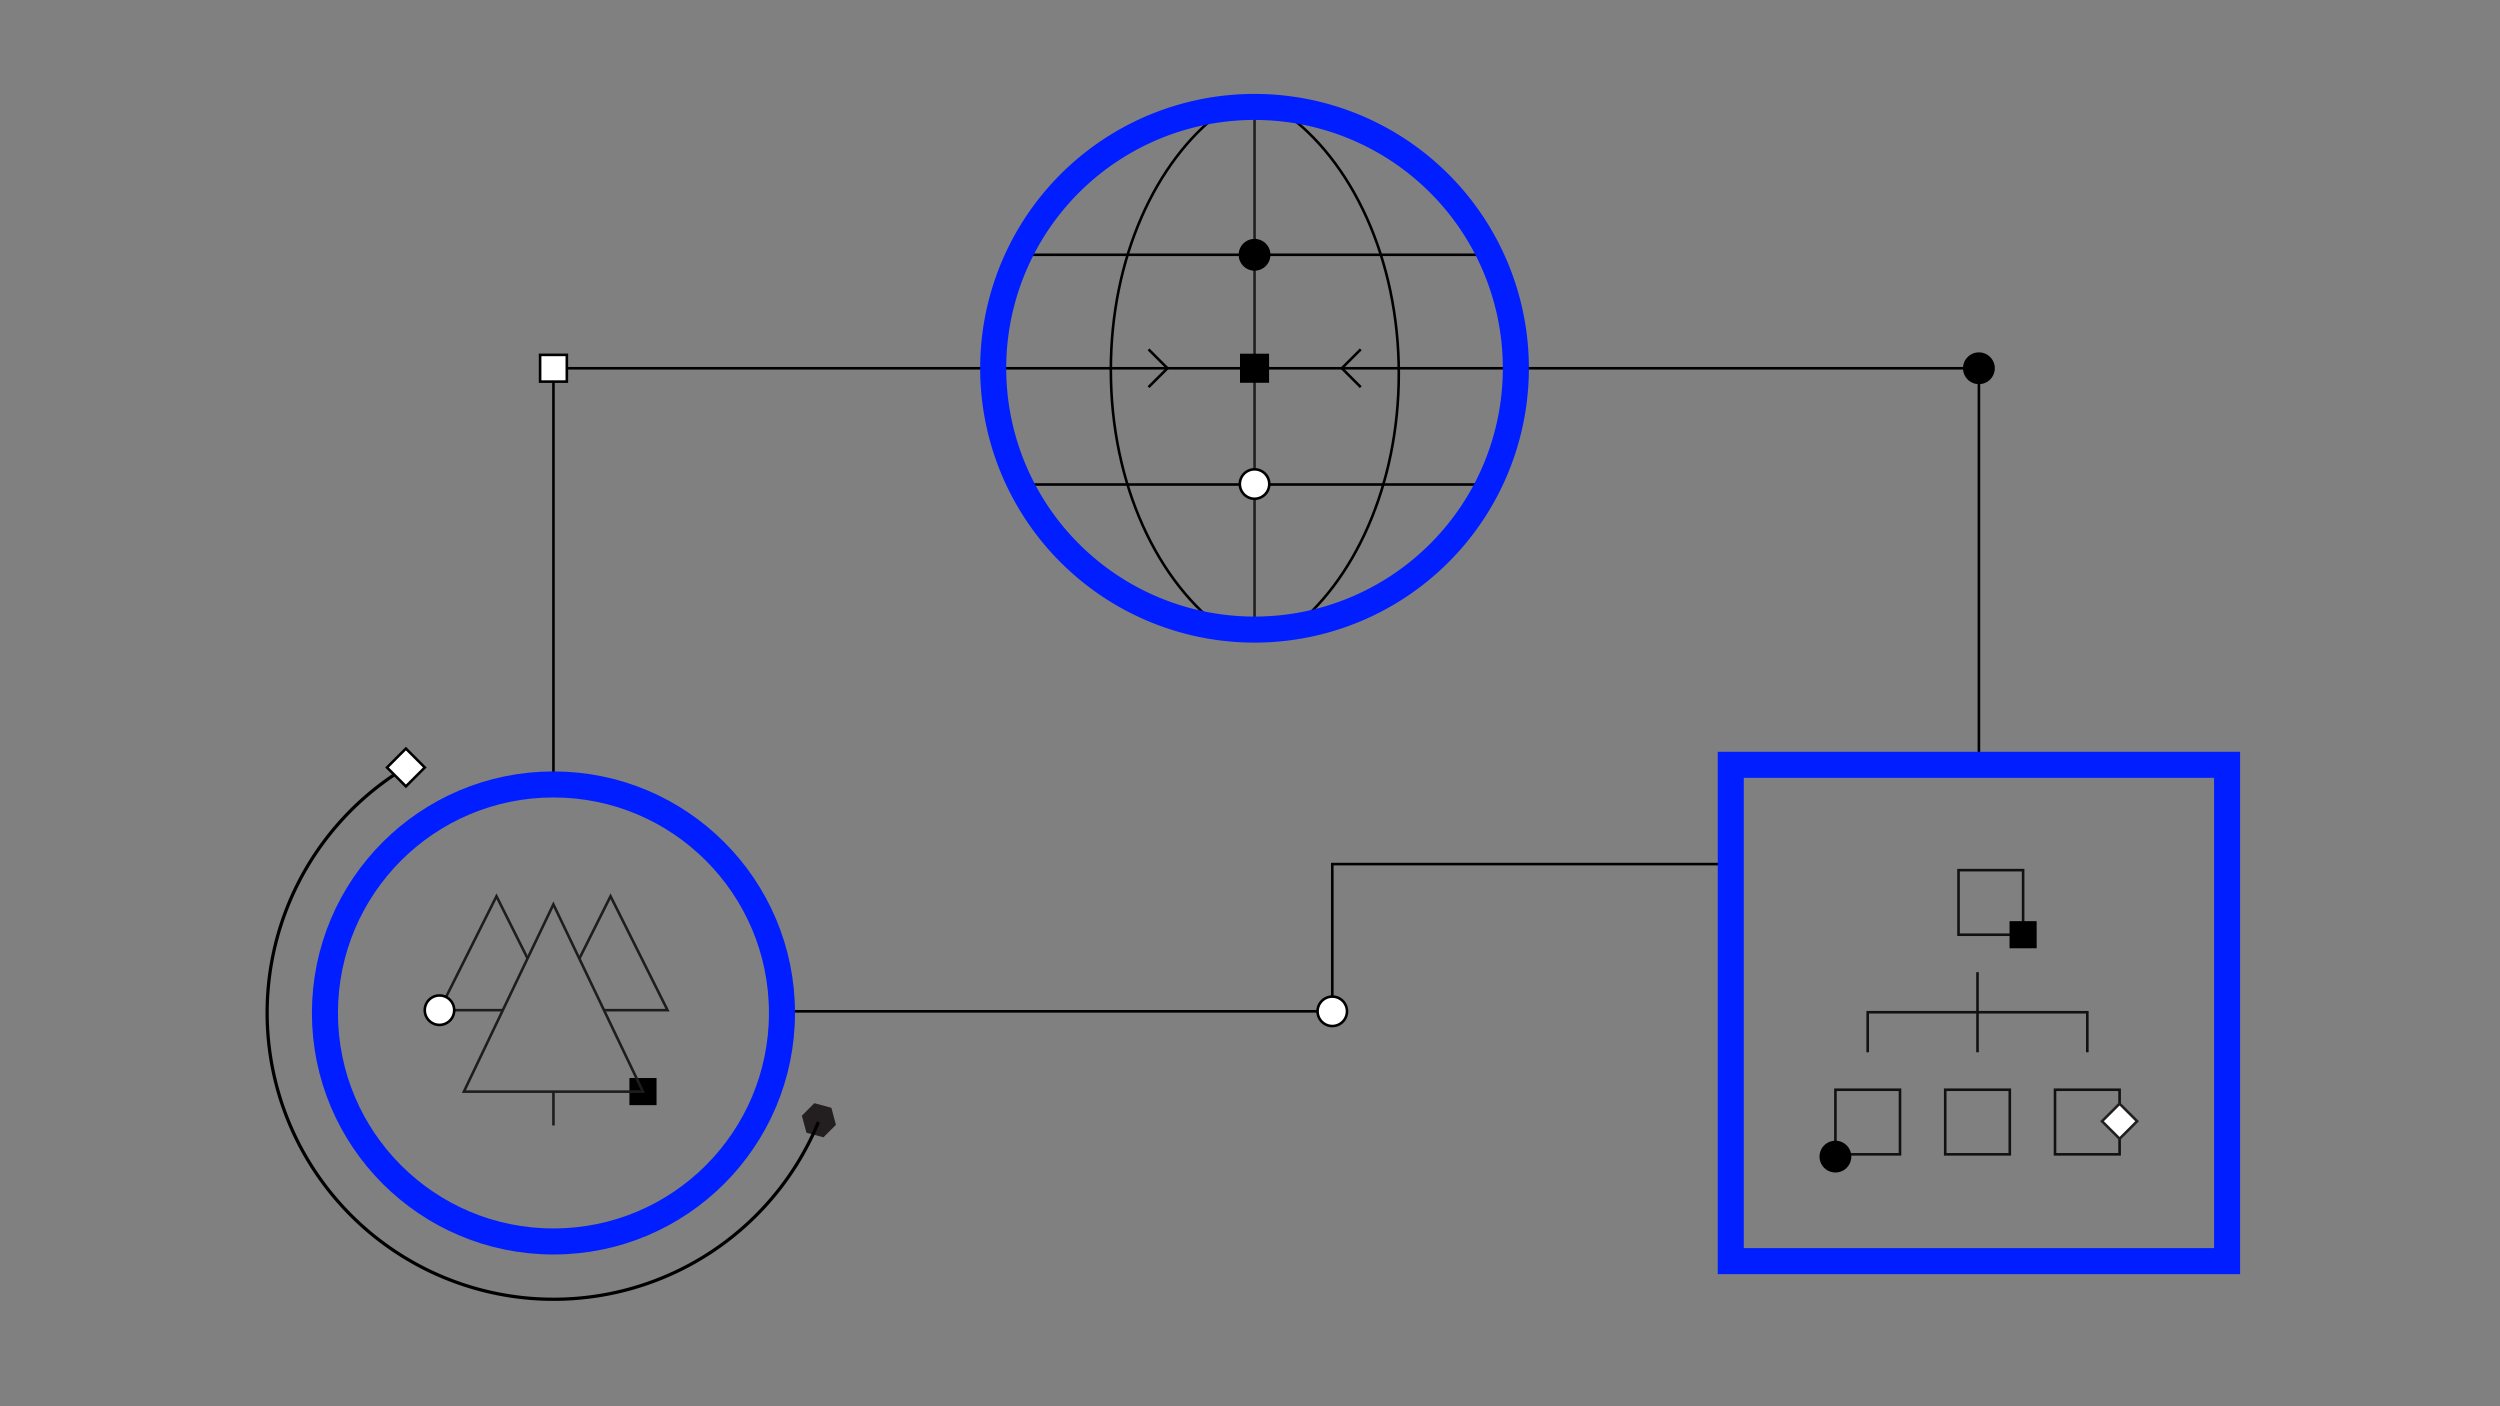 <svg id="Layer_4" data-name="Layer 4" xmlns="http://www.w3.org/2000/svg" xmlns:xlink="http://www.w3.org/1999/xlink" viewBox="0 0 768 432"><rect x="0" y="0" width="768" height="432" fill="#808080" stroke="none"/><defs><style>.cls-1,.cls-10,.cls-11,.cls-12,.cls-13,.cls-2,.cls-3,.cls-4{fill:none;}.cls-14,.cls-2{stroke:#231f20;}.cls-10,.cls-11,.cls-12,.cls-13,.cls-14,.cls-2,.cls-3,.cls-4,.cls-5,.cls-6,.cls-7{stroke-miterlimit:10;}.cls-10,.cls-11,.cls-13,.cls-14,.cls-2,.cls-3,.cls-7{stroke-width:0.8px;}.cls-12,.cls-3,.cls-5,.cls-6,.cls-7{stroke:#000;}.cls-4{stroke:#001eff;stroke-width:8px;}.cls-5{stroke-width:0.72px;}.cls-6{stroke-width:0.72px;}.cls-14,.cls-7{fill:#fff;}.cls-8{fill:#231f20;}.cls-9{clip-path:url(#clip-path);}.cls-10,.cls-11{stroke:#1d1d1b;}.cls-11,.cls-13{stroke-linecap:square;}.cls-12{stroke-width:1px;}.cls-13{stroke:#111;}</style><clipPath id="clip-path"><rect class="cls-1" x="133.2" y="272.82" width="73.64" height="73.64"/></clipPath></defs><line class="cls-2" x1="385.4" y1="31.15" x2="385.4" y2="193.4"/><path class="cls-3" d="M394.28,34.4c21,14.74,35.43,45.2,35.43,80.39,0,34.29-13.7,64.09-33.84,79.24m-19.2,0c-21-14.75-35.42-45.21-35.42-80.39,0-34.29,13.7-64.1,33.84-79.24"/><polyline class="cls-3" points="607.92 235.21 607.92 113.13 170.02 113.13 170.02 241.09"/><line class="cls-3" x1="457.3" y1="148.84" x2="314.45" y2="148.84"/><line class="cls-3" x1="461.59" y1="78.27" x2="314.45" y2="78.27"/><path class="cls-4" d="M465.67,113.12A80.28,80.28,0,1,1,385.4,32.85,80.27,80.27,0,0,1,465.67,113.12Z"/><rect class="cls-5" x="381.29" y="109.02" width="8.21" height="8.21"/><path class="cls-6" d="M389.92,78.27a4.52,4.52,0,1,1-4.52-4.52A4.52,4.52,0,0,1,389.92,78.27Z"/><path class="cls-7" d="M389.92,148.7a4.52,4.52,0,1,1-4.52-4.52A4.52,4.52,0,0,1,389.92,148.7Z"/><polyline class="cls-3" points="352.83 107.32 358.64 113.13 352.83 118.93"/><polyline class="cls-3" points="418.02 118.93 412.21 113.12 418.02 107.32"/><rect class="cls-7" x="165.92" y="109.02" width="8.21" height="8.21"/><path class="cls-6" d="M612.44,113.12a4.52,4.52,0,1,1-4.52-4.51A4.52,4.52,0,0,1,612.44,113.12Z"/><polygon class="cls-8" points="250.16 338.9 246.33 342.74 247.74 347.97 252.97 349.38 256.8 345.54 255.4 340.31 250.16 338.9"/><rect x="193.36" y="331.17" width="8.33" height="8.33"/><g class="cls-9"><path class="cls-10" d="M162.08,294.44l-9.56-19.12-17.51,35h19.46M178,294.44l9.56-19.12,17.5,35H185.57"/><path class="cls-11" d="M142.51,335.34h55L170,277.82Zm27.51,0v10"/></g><path class="cls-7" d="M139.53,310.33a4.52,4.52,0,1,1-4.52-4.52A4.52,4.52,0,0,1,139.53,310.33Z"/><path class="cls-12" d="M251.42,344.69A88,88,0,1,1,124.64,235.77"/><rect class="cls-7" x="120.59" y="231.66" width="8.21" height="8.21" transform="translate(-130.19 157.23) rotate(-45)"/><polyline class="cls-3" points="240.22 310.68 409.28 310.68 409.28 265.45 531.69 265.45"/><path class="cls-7" d="M413.8,310.68a4.52,4.52,0,1,1-4.52-4.52A4.52,4.52,0,0,1,413.8,310.68Z"/><circle class="cls-4" cx="170.02" cy="311.18" r="70.2"/><rect class="cls-4" x="531.69" y="234.95" width="152.47" height="152.47"/><rect class="cls-13" x="597.57" y="334.77" width="19.84" height="19.84"/><rect class="cls-13" x="601.66" y="267.31" width="19.84" height="19.84"/><rect class="cls-13" x="631.3" y="334.77" width="19.84" height="19.84"/><rect class="cls-13" x="563.84" y="334.77" width="19.84" height="19.84"/><line class="cls-13" x1="607.49" y1="299.05" x2="607.49" y2="322.86"/><polyline class="cls-13" points="573.76 322.86 573.76 310.96 641.22 310.96 641.22 322.86"/><path class="cls-6" d="M568.36,355.31a4.52,4.52,0,1,1-4.52-4.52A4.52,4.52,0,0,1,568.36,355.31Z"/><rect class="cls-14" x="647.33" y="340.66" width="7.62" height="7.62" transform="translate(-52.83 561.41) rotate(-45.01)"/><rect x="617.33" y="282.98" width="8.33" height="8.33"/></svg>